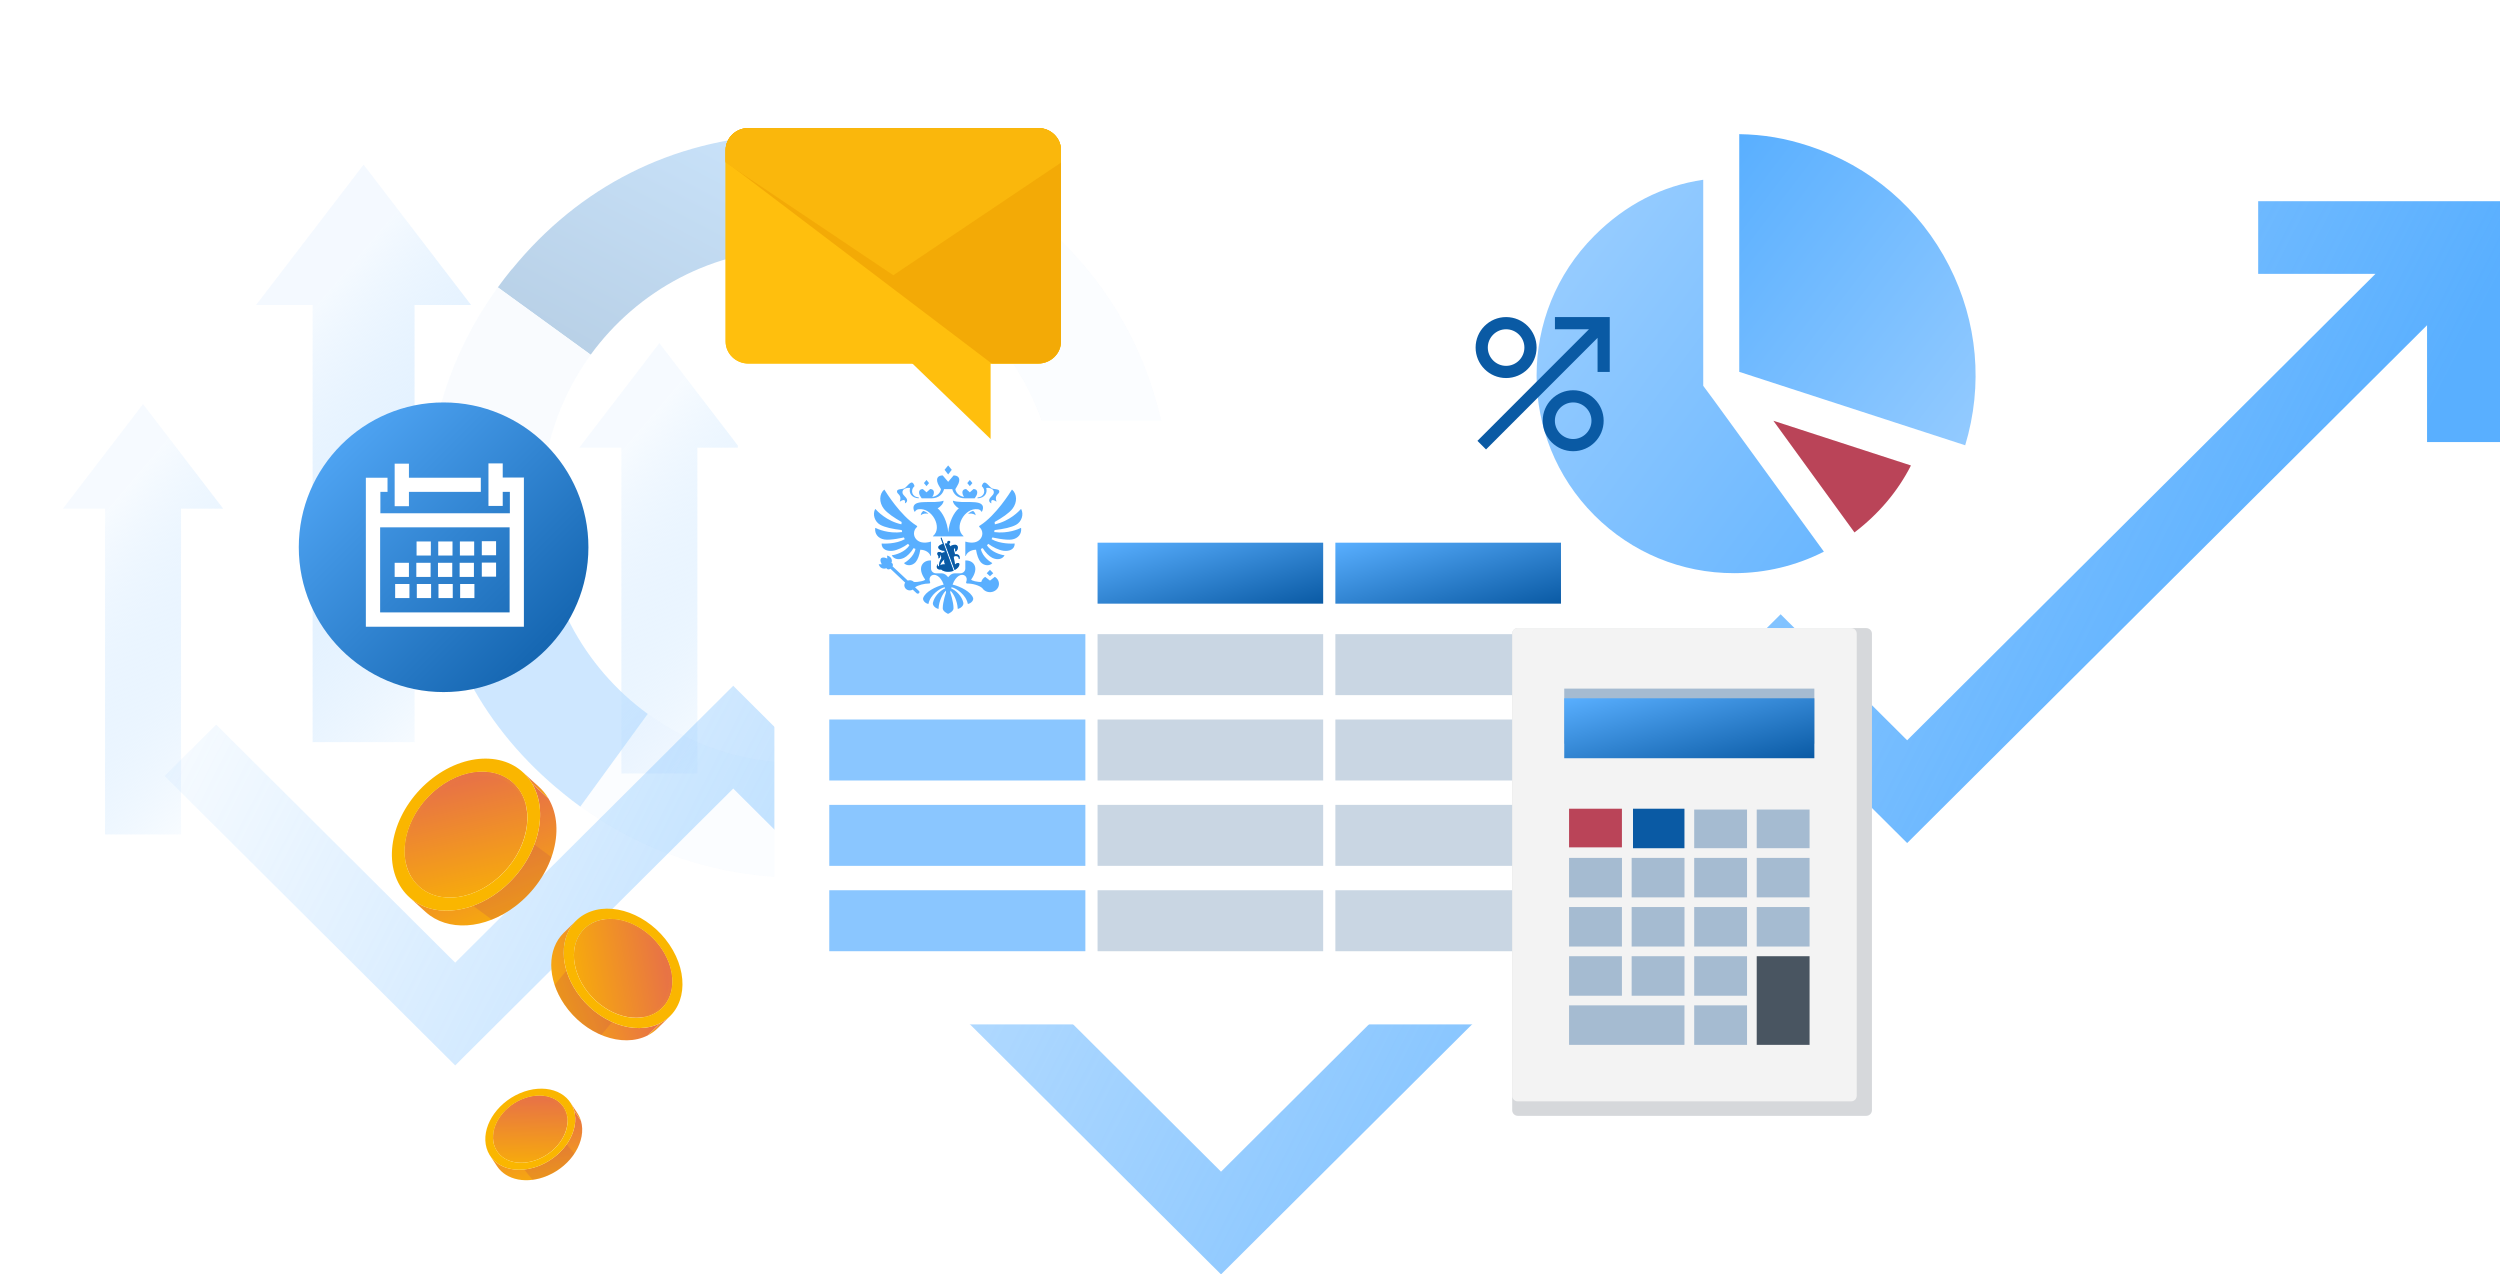 <svg width="410" height="209" viewBox="0 0 410 209" fill="none" xmlns="http://www.w3.org/2000/svg">
<g opacity="0.2" clip-path="url(#clip0_4081_9091)">
<path d="M3.752 178H0V161.136H3.752V178ZM10.002 152.392H6.25V168.008H10.002V152.392ZM16.252 141.777H12.5V163.637H16.252V141.777ZM22.502 155.517H18.75V164.884H22.502V155.517ZM28.752 158.017H25.624V166.137H28.752V158.017ZM35.002 151.145H31.25V162.389H35.002V151.145ZM41.881 149.273H37.505V153.021H41.881V149.273ZM48.131 137.405H44.379V153.021H48.131V137.405ZM54.381 131.786H50.629V139.906H54.381V131.786ZM60.006 125.542H56.254V135.534H60.006V125.542ZM66.256 114.927H62.504V131.79H66.256V114.927ZM72.506 111.803H68.754V116.174H72.506V111.803ZM79.385 103.683H75.634V123.047H79.385V103.683ZM85.635 128.042H81.883V135.539H85.635V128.042ZM91.261 120.546H87.509V136.162H91.261V120.546ZM97.511 134.91H93.759V142.406H97.511V134.91ZM104.39 141.782H100.014V149.902H104.39V141.782ZM110.64 141.158H106.888V144.282H110.64V141.158ZM116.266 139.287H113.138V149.278H116.266V139.287ZM123.145 138.663H118.768V154.279H123.145V138.663ZM129.395 146.159H125.643V160.522H129.395V146.159ZM135.645 140.539H131.893V149.283H135.645V140.539ZM141.895 136.167H138.143V139.291H141.895V136.167ZM147.52 120.551H144.393V136.791H147.52V120.551ZM153.77 132.419H150.018V142.411H153.77V132.419ZM160.649 128.671H156.273V136.167H160.649V128.671ZM166.899 112.431H163.147V135.539H166.899V112.431ZM173.779 118.051H169.402V126.171H173.779V118.051ZM179.404 104.311H175.652V113.055H179.404V104.311ZM185.654 87.448H181.902V104.311H185.654V87.448ZM191.904 90.572H188.152V94.944H191.904V90.572ZM198.154 78.704H194.402V95.568H198.154V78.704ZM204.404 75.58H200.652V92.443H204.404V75.58ZM210.029 74.332H206.277V82.452H210.029V74.332ZM216.279 64.341H212.527V80.58H216.279V64.341ZM223.783 76.208H218.782V84.952H223.783V76.208ZM230.033 81.204H226.281V94.944H230.033V81.204ZM235.658 74.332H232.531V89.948H235.658V74.332ZM241.908 81.204H238.157V86.824H241.908V81.204ZM248.158 85.576H244.406V97.444H248.158V85.576ZM254.408 90.572H250.656V106.188H254.408V90.572ZM260.658 76.208H256.906V87.453H260.658V76.208ZM266.284 67.465H263.156V82.457H266.284V67.465ZM273.163 55.597H269.411V84.952H273.163V55.597ZM280.042 71.837H275.666V88.076H280.042V71.837ZM286.292 62.469H282.54V77.461H286.292V62.469ZM292.542 64.341H288.79V76.832H292.542V64.341ZM298.168 46.853H294.416V61.84H298.168V46.853ZM304.418 40.609H300.666V47.482H304.418V40.609ZM310.668 19.998H306.916V36.861H310.668V19.998ZM316.918 16.873H313.166V32.489H316.918V16.873ZM323.167 26.241H320.04V41.228H323.167V26.241ZM329.417 10.001H325.665V26.241H329.417V9.992V10.001ZM335.667 8.754H331.915V21.245H335.667V8.754ZM342.547 0.01H338.795V14.373H342.547V0V0.01ZM348.797 1.881H345.045V13.749H348.797V1.872V1.881ZM354.422 9.377H351.295V16.873H354.422V9.377ZM360.672 19.369H356.92V25.612H360.672V19.369ZM366.922 16.869H363.17V31.232H366.922V16.869Z" fill="white"/>
</g>
<g opacity="0.3">
<path d="M83.944 44.171C95.016 30.575 110.172 22.939 127.718 22.085C128.8 22.043 129.895 22 130.991 22C137.722 22 143.415 22.896 149.818 24.986C149.989 25.043 150.146 25.114 150.316 25.157C150.146 25.1 149.989 25.043 149.818 24.986L144.012 42.862C139.914 41.526 135.531 40.8 130.977 40.8C116.945 40.8 104.536 47.641 96.866 58.178L81.639 47.129C82.379 46.119 83.133 45.123 83.916 44.171H83.944Z" fill="url(#paint0_linear_4081_9091)"/>
<path d="M96.894 58.178C91.828 65.132 88.826 73.679 88.826 82.951H70.013C70.013 84.061 70.041 85.141 70.098 86.237C70.098 86.279 70.098 86.336 70.098 86.379C70.041 85.241 69.998 84.103 69.998 82.951C69.998 69.84 74.14 57.681 81.198 47.74C82.066 46.517 82.393 46.119 81.653 47.129L96.88 58.178H96.894Z" fill="#EAF3FC"/>
<path opacity="0.7" d="M106.217 117.053C113.176 122.116 121.743 125.117 131.007 125.117C154.303 125.117 173.187 106.245 173.187 82.965C173.187 64.236 160.963 48.365 144.042 42.876L149.849 25C150.019 25.057 150.176 25.114 150.347 25.171C151.101 25.427 151.841 25.683 152.581 25.953C152.794 26.024 152.994 26.124 153.207 26.195C176.133 35.055 191.004 55.817 191.943 80.463C191.972 81.046 191.972 81.614 191.986 82.197C191.986 82.453 192 82.695 192 82.965C192 83.008 192 83.065 192 83.108C192 83.932 191.972 84.743 191.943 85.554C191.929 85.795 191.929 86.037 191.915 86.293C191.886 86.919 191.829 87.559 191.772 88.184C191.744 88.625 191.701 89.066 191.658 89.507C191.63 89.863 191.573 90.204 191.53 90.559C191.431 91.285 191.345 92.01 191.232 92.735C191.232 92.778 191.217 92.821 191.217 92.863C190.363 98.054 188.869 103.017 186.806 107.667C186.55 108.236 186.294 108.819 186.023 109.388C186.023 109.388 186.009 109.417 185.995 109.445C177.015 128.032 158.871 141.371 137.425 143.604C137.297 143.604 137.183 143.618 137.055 143.632C136.329 143.703 135.618 143.746 134.892 143.803C134.522 143.817 134.152 143.846 133.782 143.86C133.298 143.888 132.814 143.888 132.316 143.903C131.889 143.903 131.477 143.931 131.05 143.931C117.659 143.931 105.278 139.608 95.217 132.284L106.274 117.082L106.217 117.053Z" fill="#EAF3FC"/>
<path d="M92.341 130.094C79.434 119.656 71.863 105.563 70.326 89.237C70.326 89.123 70.312 89.01 70.298 88.91C70.227 88.071 70.156 87.232 70.113 86.393C70.113 86.35 70.113 86.293 70.113 86.251C70.07 85.17 70.028 84.075 70.028 82.98H88.841C88.841 97.002 95.7 109.417 106.23 117.082L95.173 132.284C94.206 131.587 93.281 130.862 92.37 130.122L92.341 130.094Z" fill="#59AFFF"/>
</g>
<g clip-path="url(#clip1_4081_9091)">
<path opacity="0.9" d="M50.817 38.508L42 50.017H51.268V121.711H67.988V50.017H77.256L68.445 38.508L59.628 27L50.817 38.508Z" fill="url(#paint1_linear_4081_9091)"/>
<path opacity="0.7" d="M16.889 74.844L10.32 83.418H17.227V136.852H29.69V83.418H36.596L30.027 74.844L23.458 66.27L16.889 74.844Z" fill="url(#paint2_linear_4081_9091)"/>
<path opacity="0.7" d="M101.569 64.844L95 73.418H101.906V126.852H114.37V73.418H121.276L114.707 64.844L108.138 56.27L101.569 64.844Z" fill="url(#paint3_linear_4081_9091)"/>
</g>
<g clip-path="url(#clip2_4081_9091)">
<path d="M370.341 33V44.916H389.572L312.773 121.406L292.024 100.74L200.248 192.154L120.249 112.469L74.653 157.875L35.457 118.837L27 127.267L74.653 174.728L120.249 129.322L200.248 209L292.024 117.593L312.773 138.259L398.036 53.338V72.5H410V33H370.341Z" fill="url(#paint4_linear_4081_9091)"/>
</g>
<g clip-path="url(#clip3_4081_9091)">
<path d="M324 129V154H368V129H324ZM366.457 152.449H325.543V130.551H366.457V152.449ZM345.997 147.234C349.144 147.234 351.705 144.661 351.705 141.497C351.705 138.334 349.144 135.76 345.997 135.76C342.851 135.76 340.295 138.334 340.295 141.497C340.295 144.661 342.856 147.234 345.997 147.234ZM345.997 137.316C348.291 137.316 350.162 139.192 350.162 141.503C350.162 143.813 348.296 145.689 345.997 145.689C343.699 145.689 341.838 143.813 341.838 141.503C341.838 139.192 343.704 137.316 345.997 137.316ZM360.873 142.278H353.577V140.727H360.873V142.278ZM357.937 138.174H353.582V136.624H357.937V138.174ZM357.937 146.382H353.582V144.831H357.937V146.382ZM331.127 140.722H338.418V142.273H331.127V140.722ZM334.063 144.826H338.418V146.376H334.063V144.826ZM338.418 138.169H334.063V136.618H338.418V138.169ZM325.784 136.484V134.933C328.036 134.933 329.867 133.093 329.867 130.83H331.41C331.41 133.946 328.885 136.484 325.784 136.484ZM360.688 130.835H362.231C362.231 133.099 364.061 134.939 366.313 134.939V136.489C363.213 136.489 360.688 133.951 360.688 130.835ZM325.784 148.139V146.588C328.885 146.588 331.41 149.126 331.41 152.243H329.867C329.867 149.979 328.036 148.139 325.784 148.139ZM366.313 146.588V148.139C364.061 148.139 362.231 149.979 362.231 152.243H360.688C360.688 149.126 363.213 146.588 366.313 146.588Z" fill="white"/>
</g>
<g filter="url(#filter0_d_4081_9091)">
<rect x="127" y="65" width="139" height="99" rx="6" fill="white"/>
<path opacity="0.7" d="M178 100H136V110H178V100Z" fill="#59AFFF"/>
<path opacity="0.7" d="M178 114H136V124H178V114Z" fill="#59AFFF"/>
<path d="M217 85H180V95H217V85Z" fill="url(#paint5_linear_4081_9091)"/>
<path opacity="0.6" d="M217 100H180V110H217V100Z" fill="#A5BBD1"/>
<path opacity="0.6" d="M217 114H180V124H217V114Z" fill="#A5BBD1"/>
<path d="M256 85H219V95H256V85Z" fill="url(#paint6_linear_4081_9091)"/>
<path opacity="0.6" d="M256 100H219V110H256V100Z" fill="#A5BBD1"/>
<path opacity="0.6" d="M256 114H219V124H256V114Z" fill="#A5BBD1"/>
<path opacity="0.7" d="M178 128H136V138H178V128Z" fill="#59AFFF"/>
<path opacity="0.7" d="M178 142H136V152H178V142Z" fill="#59AFFF"/>
<path opacity="0.6" d="M217 128H180V138H217V128Z" fill="#A5BBD1"/>
<path opacity="0.6" d="M217 142H180V152H217V142Z" fill="#A5BBD1"/>
<path opacity="0.6" d="M256 128H219V138H256V128Z" fill="#A5BBD1"/>
<path opacity="0.6" d="M256 142H219V152H256V142Z" fill="#A5BBD1"/>
<g clip-path="url(#clip4_4081_9091)">
<path d="M159.995 80.505C159.615 80.174 159.067 80.182 158.753 80.277C158.958 80.026 159.437 79.819 159.579 79.794C159.686 79.833 159.995 80.15 159.995 80.505ZM161.21 79.13C160.959 77.798 157.848 78.679 156.28 78.114C156.251 78.504 156.762 79.125 157.251 79.356C156.414 80.079 155.662 81.538 155.511 83.32C155.36 81.538 154.607 80.079 153.77 79.356C154.259 79.125 154.773 78.504 154.741 78.114C153.173 78.682 150.062 77.798 149.811 79.13C149.758 79.412 149.894 79.841 150.043 79.965C150.07 79.875 150.206 79.583 150.639 79.517C152.83 79.188 154.661 82.551 153.01 83.912C152.986 83.931 152.998 83.97 153.032 83.97H157.986C158.021 83.97 158.035 83.931 158.008 83.912C156.355 82.551 158.186 79.188 160.377 79.517C160.811 79.583 160.949 79.875 160.974 79.965C161.122 79.841 161.258 79.412 161.205 79.13H161.21ZM161.743 76.069C161.704 75.942 162.989 75.94 162.989 76.741C162.989 77.277 162.22 77.532 162.22 78.09C162.22 78.35 162.5 78.54 162.588 78.54C162.39 77.647 163.208 78.114 163.43 78.282C162.989 77.079 163.98 77.087 163.883 76.537C163.815 76.152 162.955 76.269 162.644 76.071C162.091 75.726 161.439 74.379 161.008 75.726C161.811 76.468 161.344 77.559 160.324 77.559C160.324 77.559 160.319 77.72 160.328 77.732C161.543 77.674 161.967 76.782 161.745 76.071L161.743 76.069ZM147.564 78.28C147.786 78.112 148.604 77.644 148.407 78.538C148.492 78.538 148.772 78.348 148.772 78.088C148.772 77.53 148.003 77.277 148.003 76.739C148.003 75.938 149.288 75.94 149.249 76.067C149.028 76.778 149.451 77.669 150.666 77.727C150.676 77.715 150.668 77.554 150.668 77.554C149.651 77.554 149.183 76.463 149.984 75.721C149.553 74.374 148.901 75.721 148.348 76.067C148.037 76.261 147.177 76.144 147.109 76.532C147.012 77.082 148 77.075 147.562 78.278L147.564 78.28ZM151.014 80.503C151.394 80.172 151.942 80.179 152.256 80.274C152.051 80.023 151.572 79.816 151.43 79.792C151.323 79.831 151.014 80.147 151.014 80.503ZM156.09 73.05L155.498 72.329L154.907 73.05L155.498 73.807L156.09 73.05ZM159.474 75.227L159.053 74.715L158.632 75.227L159.053 75.726L159.474 75.227ZM162.892 90.009L162.356 89.447L161.823 90.009L162.356 90.503L162.892 90.009ZM152.365 75.224L151.944 74.713L151.523 75.224L151.944 75.723L152.365 75.224ZM151.158 77.73H152.73C154.052 77.73 154.646 76.921 154.827 76.222H156.17C156.351 76.924 156.945 77.73 158.266 77.73H159.839C159.839 77.73 160.114 77.357 160.182 77.174C160.431 76.512 160.114 76.203 159.649 76.203L159.05 76.743L158.451 76.203C157.989 76.203 157.672 76.512 157.921 77.174C157.952 77.26 158.028 77.384 158.101 77.493C157.543 77.418 156.83 77.038 156.674 76.222C156.674 76.222 157.086 75.57 157.19 75.307C157.563 74.357 157.088 73.97 156.394 73.97L155.498 75.019L154.603 73.97C153.909 73.97 153.434 74.357 153.806 75.307C153.909 75.57 154.323 76.222 154.323 76.222C154.167 77.038 153.453 77.418 152.896 77.493C152.969 77.384 153.044 77.26 153.076 77.174C153.324 76.512 153.008 76.203 152.545 76.203L151.947 76.743L151.348 76.203C150.885 76.203 150.569 76.512 150.817 77.174C150.885 77.359 151.163 77.73 151.163 77.73H151.158ZM167.413 82.582C167.109 82.736 165.329 83.566 163.048 83.259C163.072 83.15 163.092 83.043 163.109 82.933C164.625 82.753 165.86 82.495 166.646 82.061C167.542 81.565 167.934 80.379 167.481 79.497C167.469 79.475 167.437 79.471 167.42 79.49C167.172 79.775 165.614 81.462 163.157 81.988C163.15 81.862 163.14 81.735 163.123 81.609C164.316 80.934 165.48 80.16 166.035 79.449C166.872 78.375 166.797 77.006 165.998 76.31C165.981 76.295 165.955 76.3 165.942 76.317C165.689 76.731 163.328 80.532 160.735 82.173C160.708 82.19 160.674 82.212 160.64 82.232C160.565 82.276 160.557 82.373 160.621 82.429C160.92 82.699 161.105 83.074 161.105 83.491C161.105 84.216 160.545 84.818 159.803 84.949C159.425 85.022 158.882 85 158.359 84.83C158.335 84.823 158.31 84.837 158.31 84.862V87.158C158.31 87.194 158.366 87.204 158.381 87.167C158.697 86.33 159.649 86.152 160.066 86.152C160.216 87.048 160.482 87.788 160.83 88.188C161.395 88.835 162.32 88.828 162.719 88.378C162.734 88.363 162.729 88.339 162.709 88.326C162.473 88.193 161.127 87.37 160.859 86.021C160.966 85.984 161.069 85.943 161.168 85.894C161.604 86.61 162.235 87.248 162.743 87.491C163.598 87.9 164.382 87.701 164.73 87.104C164.742 87.082 164.728 87.058 164.701 87.055C164.173 87.014 162.549 86.549 161.857 85.422C161.935 85.349 162.013 85.273 162.086 85.193C162.809 85.741 163.832 86.225 164.565 86.325C165.421 86.442 166.393 86.169 166.415 85.176C166.415 85.156 166.398 85.139 166.376 85.142C166.071 85.161 164.053 85.246 162.617 84.426C162.668 84.331 162.712 84.236 162.756 84.138C162.756 84.138 164.927 84.65 165.957 84.479C166.98 84.311 167.578 83.552 167.462 82.609C167.459 82.585 167.43 82.573 167.408 82.582H167.413ZM148.239 84.138C148.283 84.236 148.329 84.333 148.38 84.426C146.944 85.246 144.928 85.161 144.621 85.142C144.599 85.142 144.582 85.159 144.582 85.178C144.606 86.169 145.575 86.442 146.432 86.325C147.165 86.225 148.188 85.741 148.911 85.193C148.984 85.273 149.062 85.349 149.14 85.422C148.448 86.551 146.824 87.014 146.296 87.055C146.272 87.055 146.255 87.085 146.267 87.104C146.615 87.703 147.396 87.9 148.253 87.491C148.762 87.248 149.395 86.61 149.828 85.894C149.928 85.943 150.033 85.984 150.138 86.021C149.867 87.37 148.521 88.193 148.287 88.326C148.27 88.336 148.266 88.361 148.278 88.378C148.677 88.826 149.602 88.835 150.167 88.188C150.515 87.788 150.78 87.046 150.931 86.152C151.348 86.152 152.297 86.33 152.616 87.167C152.631 87.204 152.687 87.194 152.687 87.158V84.862C152.687 84.837 152.662 84.823 152.638 84.83C152.114 85.003 151.572 85.022 151.194 84.949C150.452 84.818 149.892 84.216 149.892 83.491C149.892 83.074 150.077 82.697 150.376 82.429C150.44 82.373 150.432 82.276 150.357 82.232C150.323 82.21 150.286 82.19 150.259 82.173C147.667 80.532 145.308 76.734 145.052 76.317C145.04 76.298 145.013 76.293 144.994 76.31C144.197 77.009 144.12 78.377 144.957 79.449C145.512 80.157 146.676 80.934 147.869 81.609C147.852 81.733 147.84 81.859 147.835 81.988C145.383 81.46 143.825 79.775 143.577 79.49C143.56 79.471 143.528 79.475 143.516 79.497C143.065 80.379 143.457 81.565 144.351 82.061C145.137 82.497 146.372 82.753 147.888 82.933C147.905 83.043 147.925 83.152 147.949 83.259C145.67 83.566 143.891 82.738 143.586 82.582C143.565 82.57 143.535 82.585 143.533 82.609C143.418 83.554 144.015 84.311 145.037 84.479C146.065 84.65 148.236 84.138 148.236 84.138H148.239ZM162.361 91.224L161.57 90.603C161.254 90.791 161.022 91.088 160.932 91.436C160.455 91.502 159.16 91.214 159.284 91.024C160.706 89.033 159.618 87.847 158.31 87.912V89.249C158.31 89.678 157.933 90.026 157.47 90.026H156.567C155.92 90.026 155.498 90.674 155.498 90.674C155.498 90.674 155.077 90.026 154.43 90.026H153.526C153.062 90.026 152.687 89.678 152.687 89.249V87.912C151.379 87.847 150.291 89.033 151.713 91.024C151.837 91.212 150.505 91.514 149.88 91.438C149.714 91.268 149.478 91.161 149.21 91.161C149.093 91.161 148.981 91.183 148.879 91.219C148.879 91.219 146.42 88.901 146.376 88.879L146.396 88.833C146.537 88.572 146.323 88.287 146.186 88.307C146.345 88.12 146.352 87.296 145.478 87.107C145.502 87.272 145.517 87.608 145.517 87.608C145.517 87.608 144.843 87.245 144.504 87.559C144.207 87.91 144.619 88.546 144.619 88.546C144.619 88.546 144.273 88.553 144.105 88.541C144.356 89.383 145.193 89.322 145.373 89.157C145.361 89.291 145.666 89.481 145.921 89.327L146.033 89.274C146.053 89.3 148.448 91.553 148.448 91.553C148.339 91.716 148.285 91.916 148.322 92.127C148.378 92.459 148.655 92.736 149.01 92.807C149.261 92.858 149.497 92.807 149.685 92.697L150.318 93.284C150.374 93.335 150.449 93.367 150.534 93.359C150.69 93.35 150.805 93.223 150.793 93.079C150.788 93.014 150.754 92.96 150.71 92.916C150.7 92.904 150.065 92.317 150.065 92.317C150.588 91.952 151.564 91.694 152.375 91.694C152.516 91.694 152.584 91.575 152.536 91.455C152.168 90.576 152.957 89.938 153.775 90.457C154.13 90.683 154.493 91.129 154.766 91.872C153.427 92.196 151.742 93.084 151.404 94.056C151.272 94.431 151.705 94.942 152.231 95.044C152.251 95.049 152.27 95.035 152.273 95.018C152.548 93.567 154.113 92.488 154.929 92.303C154.97 92.412 154.956 92.376 154.997 92.485C154.108 92.904 153.249 93.786 153.003 94.833C152.891 95.312 153.429 95.746 153.872 95.863C153.894 95.868 153.916 95.853 153.918 95.831C154.004 94.506 154.59 93.379 155.116 92.868C155.131 92.965 155.141 93.067 155.148 93.17C155.148 93.17 154.61 94.665 154.61 95.758C154.61 96.267 155.367 96.62 155.479 96.671C155.618 96.622 156.377 96.267 156.377 95.758C156.377 94.667 155.839 93.17 155.839 93.17C155.847 93.067 155.859 92.968 155.873 92.868C156.399 93.379 156.988 94.504 157.071 95.831C157.071 95.853 157.095 95.868 157.117 95.863C157.56 95.743 158.098 95.312 157.986 94.833C157.741 93.786 156.879 92.902 155.993 92.485C156.034 92.376 156.019 92.412 156.061 92.303C156.876 92.485 158.442 93.567 158.717 95.018C158.722 95.037 158.739 95.049 158.758 95.044C159.284 94.942 159.717 94.431 159.586 94.056C159.248 93.084 157.563 92.193 156.224 91.872C156.497 91.129 156.859 90.683 157.215 90.457C158.03 89.938 158.822 90.576 158.454 91.455C158.405 91.572 158.471 91.694 158.615 91.694C159.532 91.694 160.662 92.023 161.108 92.466C161.392 92.892 161.921 93.165 162.517 93.106C163.194 93.04 163.747 92.534 163.822 91.908C163.888 91.36 163.603 90.869 163.15 90.598L162.359 91.219L162.361 91.224ZM156.531 87.231C156.813 87.126 157.254 87.211 157.239 87.615C157.234 87.708 157.366 87.708 157.373 87.615C157.458 87.009 157.047 86.834 156.616 86.904C156.562 86.695 156.518 86.513 156.47 86.332C156.431 86.186 156.416 85.911 156.587 85.911C156.679 85.911 156.64 86.167 156.633 86.276C156.626 86.374 156.66 86.432 156.738 86.434C156.786 86.434 156.847 86.374 156.884 86.332C157.13 86.055 157.188 85.624 156.898 85.417C156.657 85.244 156.051 85.373 155.886 85.621C155.861 85.529 155.739 85.373 155.683 85.307C155.627 85.241 155.613 85.198 155.691 85.139C155.727 85.112 155.837 85.003 155.837 84.888C155.837 84.823 155.786 84.698 155.62 84.698C155.491 84.698 155.345 84.788 155.345 84.988C155.345 85.032 155.355 85.081 155.384 85.132C155.301 85.117 155.077 85.124 154.963 85.151L156.55 89.488C157.005 89.264 157.336 88.911 157.336 88.531C157.336 88.207 156.859 88.314 156.626 88.567C156.55 88.159 156.484 87.779 156.411 87.401C156.392 87.296 156.445 87.26 156.528 87.228L156.531 87.231ZM154.286 84.284L154.62 85.207C154.335 85.275 153.875 85.483 153.875 85.758C153.875 86.123 154.525 86.362 154.9 86.332C154.88 86.415 154.902 86.49 154.96 86.559C154.824 86.559 154.566 86.622 154.483 86.712C154.284 86.527 153.972 86.461 153.824 86.573C153.675 86.688 153.67 86.878 153.824 87.094C153.933 87.245 153.972 87.394 153.85 87.567C154.303 87.567 154.135 86.98 154.313 86.98C154.288 87.094 154.303 87.226 154.354 87.372C154.388 87.469 154.388 87.538 154.33 87.63C154.184 87.861 153.957 88.397 153.987 88.879C153.838 88.879 153.763 88.843 153.816 88.641C153.836 88.565 153.789 88.511 153.726 88.604C153.658 88.706 153.626 88.882 153.626 88.955C153.626 89.386 154.14 89.471 154.337 89.381C154.904 89.929 156.022 89.783 156.394 89.597L154.43 84.231C154.391 84.129 154.245 84.177 154.281 84.284H154.286ZM154.218 88.706C154.177 88.485 154.486 88.09 154.878 87.71C154.795 87.959 154.846 88.387 155.009 88.534C154.724 88.534 154.386 88.587 154.215 88.706H154.218Z" fill="#59AFFF"/>
<path d="M156.531 87.231C156.814 87.126 157.254 87.211 157.24 87.615C157.235 87.708 157.366 87.708 157.374 87.615C157.459 87.009 157.047 86.834 156.617 86.904C156.563 86.695 156.519 86.512 156.47 86.332C156.431 86.186 156.417 85.911 156.587 85.911C156.68 85.911 156.641 86.167 156.634 86.276C156.626 86.374 156.66 86.432 156.738 86.434C156.787 86.434 156.848 86.374 156.884 86.332C157.13 86.055 157.189 85.624 156.899 85.417C156.658 85.244 156.052 85.373 155.886 85.621C155.862 85.529 155.74 85.373 155.684 85.307C155.628 85.241 155.614 85.198 155.691 85.139C155.728 85.112 155.837 85.003 155.837 84.888C155.837 84.823 155.786 84.698 155.621 84.698C155.492 84.698 155.346 84.788 155.346 84.988C155.346 85.032 155.355 85.081 155.385 85.132C155.302 85.117 155.078 85.124 154.963 85.151L156.551 89.488C157.006 89.264 157.337 88.911 157.337 88.531C157.337 88.207 156.86 88.314 156.626 88.567C156.551 88.158 156.485 87.778 156.412 87.401C156.393 87.296 156.446 87.26 156.529 87.228L156.531 87.231ZM154.287 84.284L154.62 85.207C154.335 85.275 153.875 85.482 153.875 85.757C153.875 86.123 154.525 86.361 154.9 86.332C154.881 86.415 154.903 86.49 154.961 86.559C154.825 86.559 154.567 86.622 154.484 86.712C154.284 86.527 153.973 86.461 153.824 86.573C153.676 86.688 153.671 86.878 153.824 87.094C153.934 87.245 153.973 87.394 153.851 87.567C154.304 87.567 154.136 86.98 154.313 86.98C154.289 87.094 154.304 87.226 154.355 87.372C154.389 87.469 154.389 87.537 154.331 87.63C154.184 87.861 153.958 88.397 153.987 88.879C153.839 88.879 153.763 88.843 153.817 88.641C153.836 88.565 153.79 88.511 153.727 88.604C153.659 88.706 153.627 88.882 153.627 88.955C153.627 89.386 154.141 89.471 154.338 89.381C154.905 89.929 156.022 89.782 156.395 89.597L154.43 84.231C154.391 84.129 154.245 84.177 154.282 84.284H154.287ZM154.219 88.706C154.177 88.485 154.486 88.09 154.878 87.71C154.796 87.959 154.847 88.387 155.01 88.533C154.725 88.533 154.387 88.587 154.216 88.706H154.219Z" fill="#0A5AA4"/>
</g>
</g>
<path d="M248.944 103.008H306.064C306.586 103.008 307 103.425 307 103.932V182.068C307 182.583 306.578 183 306.056 183H248.936C248.414 183 248 182.583 248 182.076V103.932C248 103.417 248.422 103 248.944 103V103.008Z" fill="#D6D8DB"/>
<path d="M248.904 103.008H303.604C304.104 103.008 304.5 103.412 304.5 103.904V179.717C304.5 180.216 304.096 180.621 303.596 180.621H248.896C248.397 180.621 248 180.216 248 179.725V103.904C248 103.404 248.404 103 248.904 103V103.008Z" fill="#F3F3F3"/>
<path d="M297.554 112.93H256.535V121.971H297.554V112.93Z" fill="#A5BBD1"/>
<path d="M297.554 114.516H256.535V124.35H297.554V114.516Z" fill="url(#paint7_linear_4081_9091)"/>
<path d="M286.516 156.82H277.848V163.299H286.516V156.82Z" fill="#A5BBD1"/>
<path d="M286.516 132.765H277.848V139.102H286.516V132.765Z" fill="#A5BBD1"/>
<path d="M265.995 132.63H257.326V138.967H265.995V132.63Z" fill="#BA4458"/>
<path d="M276.258 140.696H267.59V147.168H276.258V140.696Z" fill="#A5BBD1"/>
<path d="M276.258 148.754H267.59V155.234H276.258V148.754Z" fill="#A5BBD1"/>
<path d="M276.258 156.82H267.59V163.299H276.258V156.82Z" fill="#A5BBD1"/>
<path d="M286.516 148.754H277.848V155.234H286.516V148.754Z" fill="#A5BBD1"/>
<path d="M286.516 140.696H277.848V147.168H286.516V140.696Z" fill="#A5BBD1"/>
<path d="M296.77 132.765H288.102V139.102H296.77V132.765Z" fill="#A5BBD1"/>
<path d="M286.516 164.878H277.848V171.357H286.516V164.878Z" fill="#A5BBD1"/>
<path d="M276.251 132.63H267.812V139.11H276.251V132.63Z" fill="#0A5AA4"/>
<path d="M265.773 140.696H266.003V147.168H257.326V140.696H265.773Z" fill="#A5BBD1"/>
<path d="M265.995 148.754H257.326V155.234H265.995V148.754Z" fill="#A5BBD1"/>
<path d="M265.995 156.82H257.326V163.299H265.995V156.82Z" fill="#A5BBD1"/>
<path d="M276.25 164.878H257.326V171.357H276.25V164.878Z" fill="#A5BBD1"/>
<path d="M296.77 156.82H288.102V171.357H296.77V156.82Z" fill="#495561"/>
<path d="M296.77 148.754H288.102V155.234H296.77V148.754Z" fill="#A5BBD1"/>
<path d="M296.77 140.696H288.102V147.168H296.77V140.696Z" fill="#A5BBD1"/>
<path d="M290.824 69.002L313.395 76.339C311.239 80.579 308.132 84.266 304.133 87.32L290.83 69.002H290.824Z" fill="#BA4458"/>
<path d="M285.236 60.973V22C289.265 22.072 292.722 22.657 296.624 23.927C306.681 27.192 314.865 34.186 319.665 43.613C324.338 52.787 325.259 63.195 322.29 73.026L285.23 60.979L285.236 60.973Z" fill="url(#paint8_linear_4081_9091)"/>
<path opacity="0.9" d="M284.388 94C275.735 94 267.599 90.633 261.48 84.513C248.84 71.869 248.84 51.299 261.48 38.655C266.581 33.547 272.585 30.469 279.33 29.481V63.274L281.16 65.749L299.118 90.47C294.584 92.783 289.513 94 284.388 94Z" fill="url(#paint9_linear_4081_9091)"/>
<g clip-path="url(#clip5_4081_9091)">
<path d="M247 62C249.76 62 252 59.76 252 57C252 54.24 249.76 52 247 52C244.24 52 242 54.24 242 57C242 59.76 244.24 62 247 62ZM247 54C248.65 54 250 55.35 250 57C250 58.65 248.65 60 247 60C245.35 60 244 58.65 244 57C244 55.35 245.35 54 247 54ZM263 69C263 66.24 260.76 64 258 64C255.24 64 253 66.24 253 69C253 71.76 255.24 74 258 74C260.76 74 263 71.76 263 69ZM255 69C255 67.35 256.35 66 258 66C259.65 66 261 67.35 261 69C261 70.65 259.65 72 258 72C256.35 72 255 70.65 255 69ZM255 52H264V61H262V55.41L243.71 73.71L242.3 72.3L260.59 54H255.01V52H255Z" fill="#0A5AA4"/>
</g>
<g clip-path="url(#clip6_4081_9091)">
<path d="M96.5 89.75C96.5 102.87 85.87 113.5 72.75 113.5C59.63 113.5 49 102.86 49 89.75C49 76.64 59.63 66 72.75 66C85.87 66 96.5 76.63 96.5 89.75Z" fill="url(#paint10_linear_4081_9091)"/>
<path d="M67.065 83.016H64.724V76.04H67.065V78.352H78.854V80.664H67.065V82.976V83.016ZM85.919 78.352V102.788H60V78.352H63.553V80.664H62.382V84.172H83.618V80.664H82.447V82.976H80.106V76H82.447V78.312H86L85.919 78.352ZM83.578 86.484H62.342V100.436H83.578V86.484ZM67.065 92.304H64.724V94.616H67.065V92.304ZM70.618 92.304H68.276V94.616H70.618V92.304ZM74.171 92.304H71.829V94.616H74.171V92.304ZM77.724 92.304H75.382V94.616H77.724V92.304ZM70.658 88.796H68.317V91.108H70.658V88.796ZM74.211 88.796H71.87V91.108H74.211V88.796ZM77.764 88.796H75.422V91.108H77.764V88.796ZM67.146 95.772H64.804V98.084H67.146V95.772ZM70.699 95.772H68.357V98.084H70.699V95.772ZM74.252 95.772H71.91V98.084H74.252V95.772ZM77.804 95.772H75.463V98.084H77.804V95.772ZM81.357 92.264H79.016V94.576H81.357V92.264ZM81.357 88.756H79.016V91.068H81.357V88.756Z" fill="white"/>
</g>
<g opacity="0.5" clip-path="url(#clip7_4081_9091)">
<path d="M209.29 34.773C208.63 32.85 207.258 31.545 205.162 30.858C203.065 30.171 201.185 30.456 199.218 31.61C197.271 32.77 195.928 34.489 195.163 36.838C194.399 39.187 194.459 41.404 195.347 43.495C196.26 45.573 197.614 46.904 199.71 47.591C201.807 48.278 203.688 48.042 205.346 46.878L204.737 48.749L208.598 50.016L213.758 34.172L209.897 32.905L209.29 34.772L209.29 34.773ZM205.061 43.668C204.015 44.238 202.889 44.325 201.696 43.934C200.502 43.543 199.645 42.804 199.137 41.724C198.635 40.624 198.599 39.416 199.025 38.108C199.45 36.8 200.186 35.864 201.231 35.292C202.283 34.702 203.408 34.603 204.607 34.996C205.805 35.39 206.656 36.135 207.156 37.236C207.69 38.32 207.739 39.515 207.312 40.828C206.885 42.141 206.137 43.085 205.061 43.668ZM216.132 26.889L215.003 30.357L205.649 27.287L206.778 23.819L216.132 26.889Z" stroke="white" stroke-width="0.55" stroke-linecap="round" stroke-linejoin="round"/>
<path d="M207.315 40.83C207.742 39.517 207.691 38.321 207.159 37.238C206.658 36.139 205.808 35.392 204.61 34.998C204.527 34.971 204.443 34.947 204.36 34.923C204.991 35.34 205.472 35.91 205.801 36.632C206.335 37.715 206.384 38.911 205.957 40.224C205.53 41.536 204.782 42.481 203.706 43.063C202.728 43.597 201.676 43.703 200.567 43.393C200.902 43.616 201.279 43.797 201.698 43.934C202.892 44.325 204.019 44.238 205.063 43.668C206.139 43.085 206.887 42.14 207.314 40.828L207.315 40.83Z" stroke="white" stroke-width="0.55" stroke-linecap="round" stroke-linejoin="round"/>
<path d="M195.35 43.495C194.461 41.404 194.402 39.188 195.166 36.838C195.931 34.489 197.273 32.772 199.221 31.61C201.187 30.454 203.17 30.203 205.164 30.858C205.193 30.867 205.218 30.878 205.247 30.887C204.813 30.637 204.333 30.426 203.807 30.254C201.814 29.6 199.831 29.853 197.864 31.006C195.916 32.168 194.573 33.887 193.809 36.234C193.045 38.584 193.104 40.8 193.993 42.891C194.899 44.951 196.238 46.275 198.303 46.969C196.982 46.207 196.04 45.065 195.35 43.495Z" stroke="white" stroke-width="0.55" stroke-linecap="round" stroke-linejoin="round"/>
<path d="M206.779 23.819L205.647 27.288L203.847 27.35L204.976 23.881L206.779 23.819Z" stroke="white" stroke-width="0.55" stroke-linecap="round" stroke-linejoin="round"/>
<path d="M215.003 30.357L213.214 30.505L203.846 27.349L205.647 27.288L215.003 30.357Z" stroke="white" stroke-width="0.55" stroke-linecap="round" stroke-linejoin="round"/>
<path d="M209.291 34.773L209.898 32.906L208.508 33.217C208.832 33.681 209.095 34.199 209.291 34.773Z" stroke="white" stroke-width="0.55" stroke-linecap="round" stroke-linejoin="round"/>
<path d="M208.601 50.017L206.75 50.215L203.478 49.011L204.74 48.751L208.601 50.017Z" stroke="white" stroke-width="0.55" stroke-linecap="round" stroke-linejoin="round"/>
<path d="M203.923 47.628L203.478 49.01L204.74 48.751L205.349 46.879C204.891 47.199 204.417 47.448 203.923 47.628Z" stroke="white" stroke-width="0.55" stroke-linecap="round" stroke-linejoin="round"/>
</g>
<g clip-path="url(#clip8_4081_9091)">
<path d="M162.459 72L140.592 50.897H162.459V72Z" fill="#FFBF0D"/>
<path d="M170.253 21H122.747C120.677 21 119 22.619 119 24.617V56.006C119 58.003 120.677 59.623 122.747 59.623H170.253C172.323 59.623 174 58.003 174 56.006V24.617C174 22.619 172.323 21 170.253 21Z" fill="#FFBF0D"/>
<path d="M170.253 21H122.747C120.677 21 119 22.619 119 24.617V56.006C119 58.003 120.677 59.623 122.747 59.623H170.253C172.323 59.623 174 58.003 174 56.006V24.617C174 22.619 172.323 21 170.253 21Z" fill="#FFBF0D"/>
<path d="M170.253 21H122.747C120.678 21 119 22.62 119 24.617V26.511L162.636 59.614H170.253C172.322 59.614 174 57.994 174 55.997V24.617C174 22.62 172.322 21 170.253 21Z" fill="#F3AA06"/>
<path d="M146.504 45.137L174 26.666V24.617C174 22.62 172.322 21 170.253 21H122.747C120.678 21 119 22.62 119 24.617V26.666L146.504 45.137Z" fill="#FAB70C"/>
</g>
<g clip-path="url(#clip9_4081_9091)">
<path d="M85.402 129.962C82.901 125.724 76.853 125.393 71.884 129.21C66.925 133.033 64.932 139.557 67.433 143.795C69.934 148.034 75.992 148.372 80.951 144.548C85.91 140.724 87.903 134.201 85.402 129.962Z" fill="url(#paint11_linear_4081_9091)"/>
<path d="M72.033 129.924C76.985 126.11 83.042 126.448 85.551 130.677C85.929 131.319 86.209 132.025 86.385 132.745C86.237 131.749 85.91 130.801 85.41 129.953C82.901 125.724 76.853 125.394 71.884 129.21C67.683 132.447 65.606 137.631 66.607 141.717C65.993 137.761 68.066 132.983 72.033 129.924Z" fill="url(#paint12_linear_4081_9091)"/>
<path d="M85.719 126.625C86.611 127.433 87.504 128.242 88.396 129.051C88.992 129.596 89.509 130.221 89.952 130.961L87.275 128.534C86.841 127.802 86.322 127.16 85.719 126.625Z" fill="url(#paint13_linear_4081_9091)"/>
<path d="M69.805 149.567C68.912 148.758 68.02 147.949 67.128 147.141C70.668 150.353 76.767 150.095 81.905 146.143C87.889 141.533 90.299 133.653 87.276 128.535L89.953 130.961C92.976 136.08 90.574 143.95 84.582 148.57C79.452 152.511 73.355 152.786 69.805 149.567Z" fill="url(#paint14_linear_4081_9091)"/>
<path opacity="0.2" d="M80.654 150.812C81.983 150.279 83.312 149.526 84.578 148.552C87.377 146.402 89.391 143.528 90.433 140.57L87.623 138.495C86.548 141.334 84.577 144.053 81.901 146.126C80.506 147.204 79.033 148.001 77.573 148.541L80.654 150.812Z" fill="#BA4458"/>
<path d="M87.274 128.534C90.297 133.653 87.895 141.523 81.904 146.143C75.92 150.753 68.611 150.347 65.58 145.238C62.547 140.112 64.957 132.232 70.941 127.622C76.942 123.009 84.252 123.416 87.274 128.534ZM67.451 143.793C69.951 148.031 76.009 148.369 80.968 144.546C85.927 140.722 87.92 134.198 85.419 129.96C82.901 125.724 76.853 125.393 71.884 129.209C66.925 133.033 64.932 139.557 67.433 143.795" fill="#FAB600"/>
</g>
<g clip-path="url(#clip10_4081_9091)">
<path d="M107.249 166.241C110.721 164.457 111.264 159.684 108.473 155.573C105.675 151.469 100.603 149.588 97.131 151.372C93.659 153.155 93.11 157.936 95.908 162.04C98.705 166.144 103.777 168.024 107.249 166.241Z" fill="url(#paint15_linear_4081_9091)"/>
<path d="M107.9 155.658C110.69 159.755 110.141 164.535 106.677 166.325C106.151 166.595 105.578 166.784 105 166.89C105.796 166.819 106.562 166.604 107.256 166.247C110.721 164.457 111.263 159.684 108.472 155.573C106.104 152.096 102.096 150.211 98.814 150.814C101.976 150.511 105.662 152.374 107.9 155.658Z" fill="url(#paint16_linear_4081_9091)"/>
<path d="M109.877 166.646C109.195 167.315 108.514 167.984 107.832 168.653C107.373 169.099 106.854 169.48 106.247 169.796L108.293 167.789C108.892 167.48 109.425 167.099 109.877 166.646Z" fill="url(#paint17_linear_4081_9091)"/>
<path d="M92.45 152.981C93.132 152.312 93.814 151.643 94.495 150.974C91.788 153.628 91.709 158.469 94.599 162.72C97.972 167.672 104.098 169.946 108.291 167.79L106.246 169.797C102.053 171.953 95.934 169.686 92.554 164.727C89.671 160.483 89.736 155.642 92.45 152.981Z" fill="url(#paint18_linear_4081_9091)"/>
<path opacity="0.2" d="M90.962 161.514C91.321 162.591 91.856 163.678 92.569 164.726C94.14 167.042 96.323 168.77 98.617 169.732L100.39 167.603C98.192 166.621 96.13 164.934 94.614 162.719C93.825 161.564 93.262 160.361 92.903 159.18L90.962 161.514Z" fill="#BA4458"/>
<path d="M108.293 167.789C104.1 169.945 97.98 167.678 94.6 162.72C91.228 157.768 91.889 152 96.075 149.837C100.274 147.674 106.401 149.948 109.773 154.9C113.147 159.865 112.486 165.634 108.293 167.789ZM97.132 151.385C93.66 153.169 93.111 157.949 95.908 162.053C98.706 166.157 103.778 168.038 107.25 166.254C110.721 164.457 111.263 159.684 108.473 155.573C105.675 151.469 100.603 149.588 97.131 151.372" fill="#FAB600"/>
</g>
<g clip-path="url(#clip11_4081_9091)">
<path d="M92.904 182.631C92.12 179.937 88.824 178.902 85.54 180.31C82.26 181.724 80.24 185.049 81.025 187.743C81.809 190.438 85.109 191.479 88.389 190.065C91.668 188.65 93.689 185.326 92.904 182.631Z" fill="url(#paint19_linear_4081_9091)"/>
<path d="M85.521 180.726C88.795 179.316 92.094 180.356 92.885 183.047C93.003 183.455 93.059 183.885 93.054 184.308C93.113 183.736 93.066 183.166 92.909 182.627C92.118 179.937 88.823 178.902 85.539 180.31C82.761 181.507 80.883 184.079 80.86 186.479C81.078 184.205 82.897 181.857 85.521 180.726Z" fill="url(#paint20_linear_4081_9091)"/>
<path d="M93.549 180.831C93.928 181.404 94.307 181.976 94.686 182.549C94.939 182.934 95.137 183.353 95.277 183.824L94.139 182.106C94.003 181.64 93.807 181.212 93.549 180.831Z" fill="url(#paint21_linear_4081_9091)"/>
<path d="M81.521 191.267C81.142 190.694 80.763 190.122 80.383 189.549C81.887 191.823 85.294 192.54 88.691 191.081C92.647 189.376 95.09 185.361 94.141 182.106L95.278 183.824C96.227 187.079 93.791 191.09 89.828 192.799C86.438 194.254 83.029 193.547 81.521 191.267Z" fill="url(#paint22_linear_4081_9091)"/>
<path opacity="0.2" d="M87.341 193.484C88.151 193.377 88.991 193.149 89.828 192.788C91.678 191.995 93.196 190.691 94.189 189.202L92.928 187.66C91.934 189.077 90.461 190.302 88.69 191.07C87.768 191.47 86.841 191.703 85.958 191.795L87.341 193.484Z" fill="#BA4458"/>
<path d="M94.14 182.106C95.089 185.361 92.652 189.371 88.69 191.08C84.733 192.785 80.751 191.53 79.796 188.279C78.843 185.019 81.285 181.004 85.242 179.3C89.208 177.596 93.191 178.851 94.14 182.106ZM81.034 187.744C81.819 190.439 85.118 191.48 88.398 190.066C91.678 188.651 93.698 185.327 92.914 182.632C92.119 179.936 88.823 178.901 85.539 180.31C82.26 181.724 80.239 185.048 81.024 187.743" fill="#FAB600"/>
</g>
<defs>
<filter id="filter0_d_4081_9091" x="117" y="59" width="159" height="119" filterUnits="userSpaceOnUse" color-interpolation-filters="sRGB">
<feFlood flood-opacity="0" result="BackgroundImageFix"/>
<feColorMatrix in="SourceAlpha" type="matrix" values="0 0 0 0 0 0 0 0 0 0 0 0 0 0 0 0 0 0 127 0" result="hardAlpha"/>
<feOffset dy="4"/>
<feGaussianBlur stdDeviation="5"/>
<feComposite in2="hardAlpha" operator="out"/>
<feColorMatrix type="matrix" values="0 0 0 0 0.349 0 0 0 0 0.686 0 0 0 0 1 0 0 0 0.25 0"/>
<feBlend mode="normal" in2="BackgroundImageFix" result="effect1_dropShadow_4081_9091"/>
<feBlend mode="normal" in="SourceGraphic" in2="effect1_dropShadow_4081_9091" result="shape"/>
</filter>
<linearGradient id="paint0_linear_4081_9091" x1="150.316" y1="22" x2="120.48" y2="78.639" gradientUnits="userSpaceOnUse">
<stop stop-color="#59AFFF"/>
<stop offset="1" stop-color="#0A5AA4"/>
</linearGradient>
<linearGradient id="paint1_linear_4081_9091" x1="76.456" y1="21.27" x2="126.489" y2="63.821" gradientUnits="userSpaceOnUse">
<stop stop-color="#F3F9FF"/>
<stop offset="1" stop-color="#94CBFF" stop-opacity="0"/>
</linearGradient>
<linearGradient id="paint2_linear_4081_9091" x1="36" y1="62" x2="73.287" y2="93.713" gradientUnits="userSpaceOnUse">
<stop stop-color="#F3F9FF"/>
<stop offset="1" stop-color="#94CBFF" stop-opacity="0"/>
</linearGradient>
<linearGradient id="paint3_linear_4081_9091" x1="120.68" y1="52" x2="157.967" y2="83.713" gradientUnits="userSpaceOnUse">
<stop stop-color="#F3F9FF"/>
<stop offset="1" stop-color="#94CBFF" stop-opacity="0"/>
</linearGradient>
<linearGradient id="paint4_linear_4081_9091" x1="17.5" y1="140" x2="290.209" y2="279.567" gradientUnits="userSpaceOnUse">
<stop stop-color="#59AFFF" stop-opacity="0.05"/>
<stop offset="1" stop-color="#59AFFF"/>
</linearGradient>
<linearGradient id="paint5_linear_4081_9091" x1="180" y1="85" x2="185.037" y2="103.639" gradientUnits="userSpaceOnUse">
<stop stop-color="#59AFFF"/>
<stop offset="1" stop-color="#0A5AA4"/>
</linearGradient>
<linearGradient id="paint6_linear_4081_9091" x1="219" y1="85" x2="224.037" y2="103.639" gradientUnits="userSpaceOnUse">
<stop stop-color="#59AFFF"/>
<stop offset="1" stop-color="#0A5AA4"/>
</linearGradient>
<linearGradient id="paint7_linear_4081_9091" x1="256.535" y1="114.516" x2="260.994" y2="133.116" gradientUnits="userSpaceOnUse">
<stop stop-color="#59AFFF"/>
<stop offset="1" stop-color="#0A5AA4"/>
</linearGradient>
<linearGradient id="paint8_linear_4081_9091" x1="285.23" y1="22" x2="334.389" y2="59.348" gradientUnits="userSpaceOnUse">
<stop stop-color="#59AFFF"/>
<stop offset="1" stop-color="#94CBFF"/>
</linearGradient>
<linearGradient id="paint9_linear_4081_9091" x1="252" y1="29.481" x2="313.458" y2="74.365" gradientUnits="userSpaceOnUse">
<stop stop-color="#94CBFF"/>
<stop offset="1" stop-color="#59AFFF"/>
</linearGradient>
<linearGradient id="paint10_linear_4081_9091" x1="49" y1="66" x2="96.5" y2="113.5" gradientUnits="userSpaceOnUse">
<stop stop-color="#59AFFF"/>
<stop offset="1" stop-color="#0A5AA4"/>
</linearGradient>
<linearGradient id="paint11_linear_4081_9091" x1="77.579" y1="108.285" x2="87.218" y2="148.685" gradientUnits="userSpaceOnUse">
<stop stop-color="#D93C7E"/>
<stop offset="1" stop-color="#FAB600"/>
</linearGradient>
<linearGradient id="paint12_linear_4081_9091" x1="78.314" y1="109.892" x2="88.857" y2="143.395" gradientUnits="userSpaceOnUse">
<stop stop-color="#D93C7E"/>
<stop offset="1" stop-color="#FAB600"/>
</linearGradient>
<linearGradient id="paint13_linear_4081_9091" x1="83.828" y1="124.619" x2="82.641" y2="126.616" gradientUnits="userSpaceOnUse">
<stop stop-color="#D93C7E"/>
<stop offset="1" stop-color="#FAB600"/>
</linearGradient>
<linearGradient id="paint14_linear_4081_9091" x1="87.051" y1="110.513" x2="101.916" y2="147.469" gradientUnits="userSpaceOnUse">
<stop stop-color="#D93C7E"/>
<stop offset="1" stop-color="#FAB600"/>
</linearGradient>
<linearGradient id="paint15_linear_4081_9091" x1="124.775" y1="161.053" x2="92.341" y2="166.809" gradientUnits="userSpaceOnUse">
<stop stop-color="#D93C7E"/>
<stop offset="1" stop-color="#FAB600"/>
</linearGradient>
<linearGradient id="paint16_linear_4081_9091" x1="123.468" y1="161.561" x2="96.454" y2="168.353" gradientUnits="userSpaceOnUse">
<stop stop-color="#D93C7E"/>
<stop offset="1" stop-color="#FAB600"/>
</linearGradient>
<linearGradient id="paint17_linear_4081_9091" x1="111.553" y1="165.242" x2="110.026" y2="164.209" gradientUnits="userSpaceOnUse">
<stop stop-color="#D93C7E"/>
<stop offset="1" stop-color="#FAB600"/>
</linearGradient>
<linearGradient id="paint18_linear_4081_9091" x1="122.571" y1="168.448" x2="92.62" y2="178.502" gradientUnits="userSpaceOnUse">
<stop stop-color="#D93C7E"/>
<stop offset="1" stop-color="#FAB600"/>
</linearGradient>
<linearGradient id="paint19_linear_4081_9091" x1="91.636" y1="169.549" x2="91.269" y2="193.234" gradientUnits="userSpaceOnUse">
<stop stop-color="#D93C7E"/>
<stop offset="1" stop-color="#FAB600"/>
</linearGradient>
<linearGradient id="paint20_linear_4081_9091" x1="91.815" y1="170.541" x2="92.919" y2="190.541" gradientUnits="userSpaceOnUse">
<stop stop-color="#D93C7E"/>
<stop offset="1" stop-color="#FAB600"/>
</linearGradient>
<linearGradient id="paint21_linear_4081_9091" x1="92.786" y1="179.456" x2="91.849" y2="180.393" gradientUnits="userSpaceOnUse">
<stop stop-color="#D93C7E"/>
<stop offset="1" stop-color="#FAB600"/>
</linearGradient>
<linearGradient id="paint22_linear_4081_9091" x1="96.556" y1="172.115" x2="99.563" y2="194.634" gradientUnits="userSpaceOnUse">
<stop stop-color="#D93C7E"/>
<stop offset="1" stop-color="#FAB600"/>
</linearGradient>
<clipPath id="clip0_4081_9091">
<rect width="367" height="178" fill="white"/>
</clipPath>
<clipPath id="clip1_4081_9091">
<rect width="113" height="150" fill="white" transform="translate(8 27)"/>
</clipPath>
<clipPath id="clip2_4081_9091">
<rect width="383" height="176" fill="white" transform="translate(27 33)"/>
</clipPath>
<clipPath id="clip3_4081_9091">
<rect width="44" height="25" fill="white" transform="translate(324 129)"/>
</clipPath>
<clipPath id="clip4_4081_9091">
<rect width="25" height="25" fill="white" transform="translate(143 72)"/>
</clipPath>
<clipPath id="clip5_4081_9091">
<rect width="22" height="22" fill="white" transform="translate(242 52)"/>
</clipPath>
<clipPath id="clip6_4081_9091">
<rect width="47.5" height="47.5" fill="white" transform="translate(49 66)"/>
</clipPath>
<clipPath id="clip7_4081_9091">
<rect width="21.628" height="28.853" fill="white" transform="translate(201 17.898) rotate(23.995)"/>
</clipPath>
<clipPath id="clip8_4081_9091">
<rect width="55" height="51" fill="white" transform="translate(119 21)"/>
</clipPath>
<clipPath id="clip9_4081_9091">
<rect width="24.767" height="27.913" fill="white" transform="translate(76.615 119.468) rotate(38.055)"/>
</clipPath>
<clipPath id="clip10_4081_9091">
<rect width="19.643" height="22.138" fill="white" transform="translate(115.965 159.772) rotate(131.41)"/>
</clipPath>
<clipPath id="clip11_4081_9091">
<rect width="14.125" height="15.919" fill="white" transform="translate(89.527 175.593) rotate(52.362)"/>
</clipPath>
</defs>
</svg>

